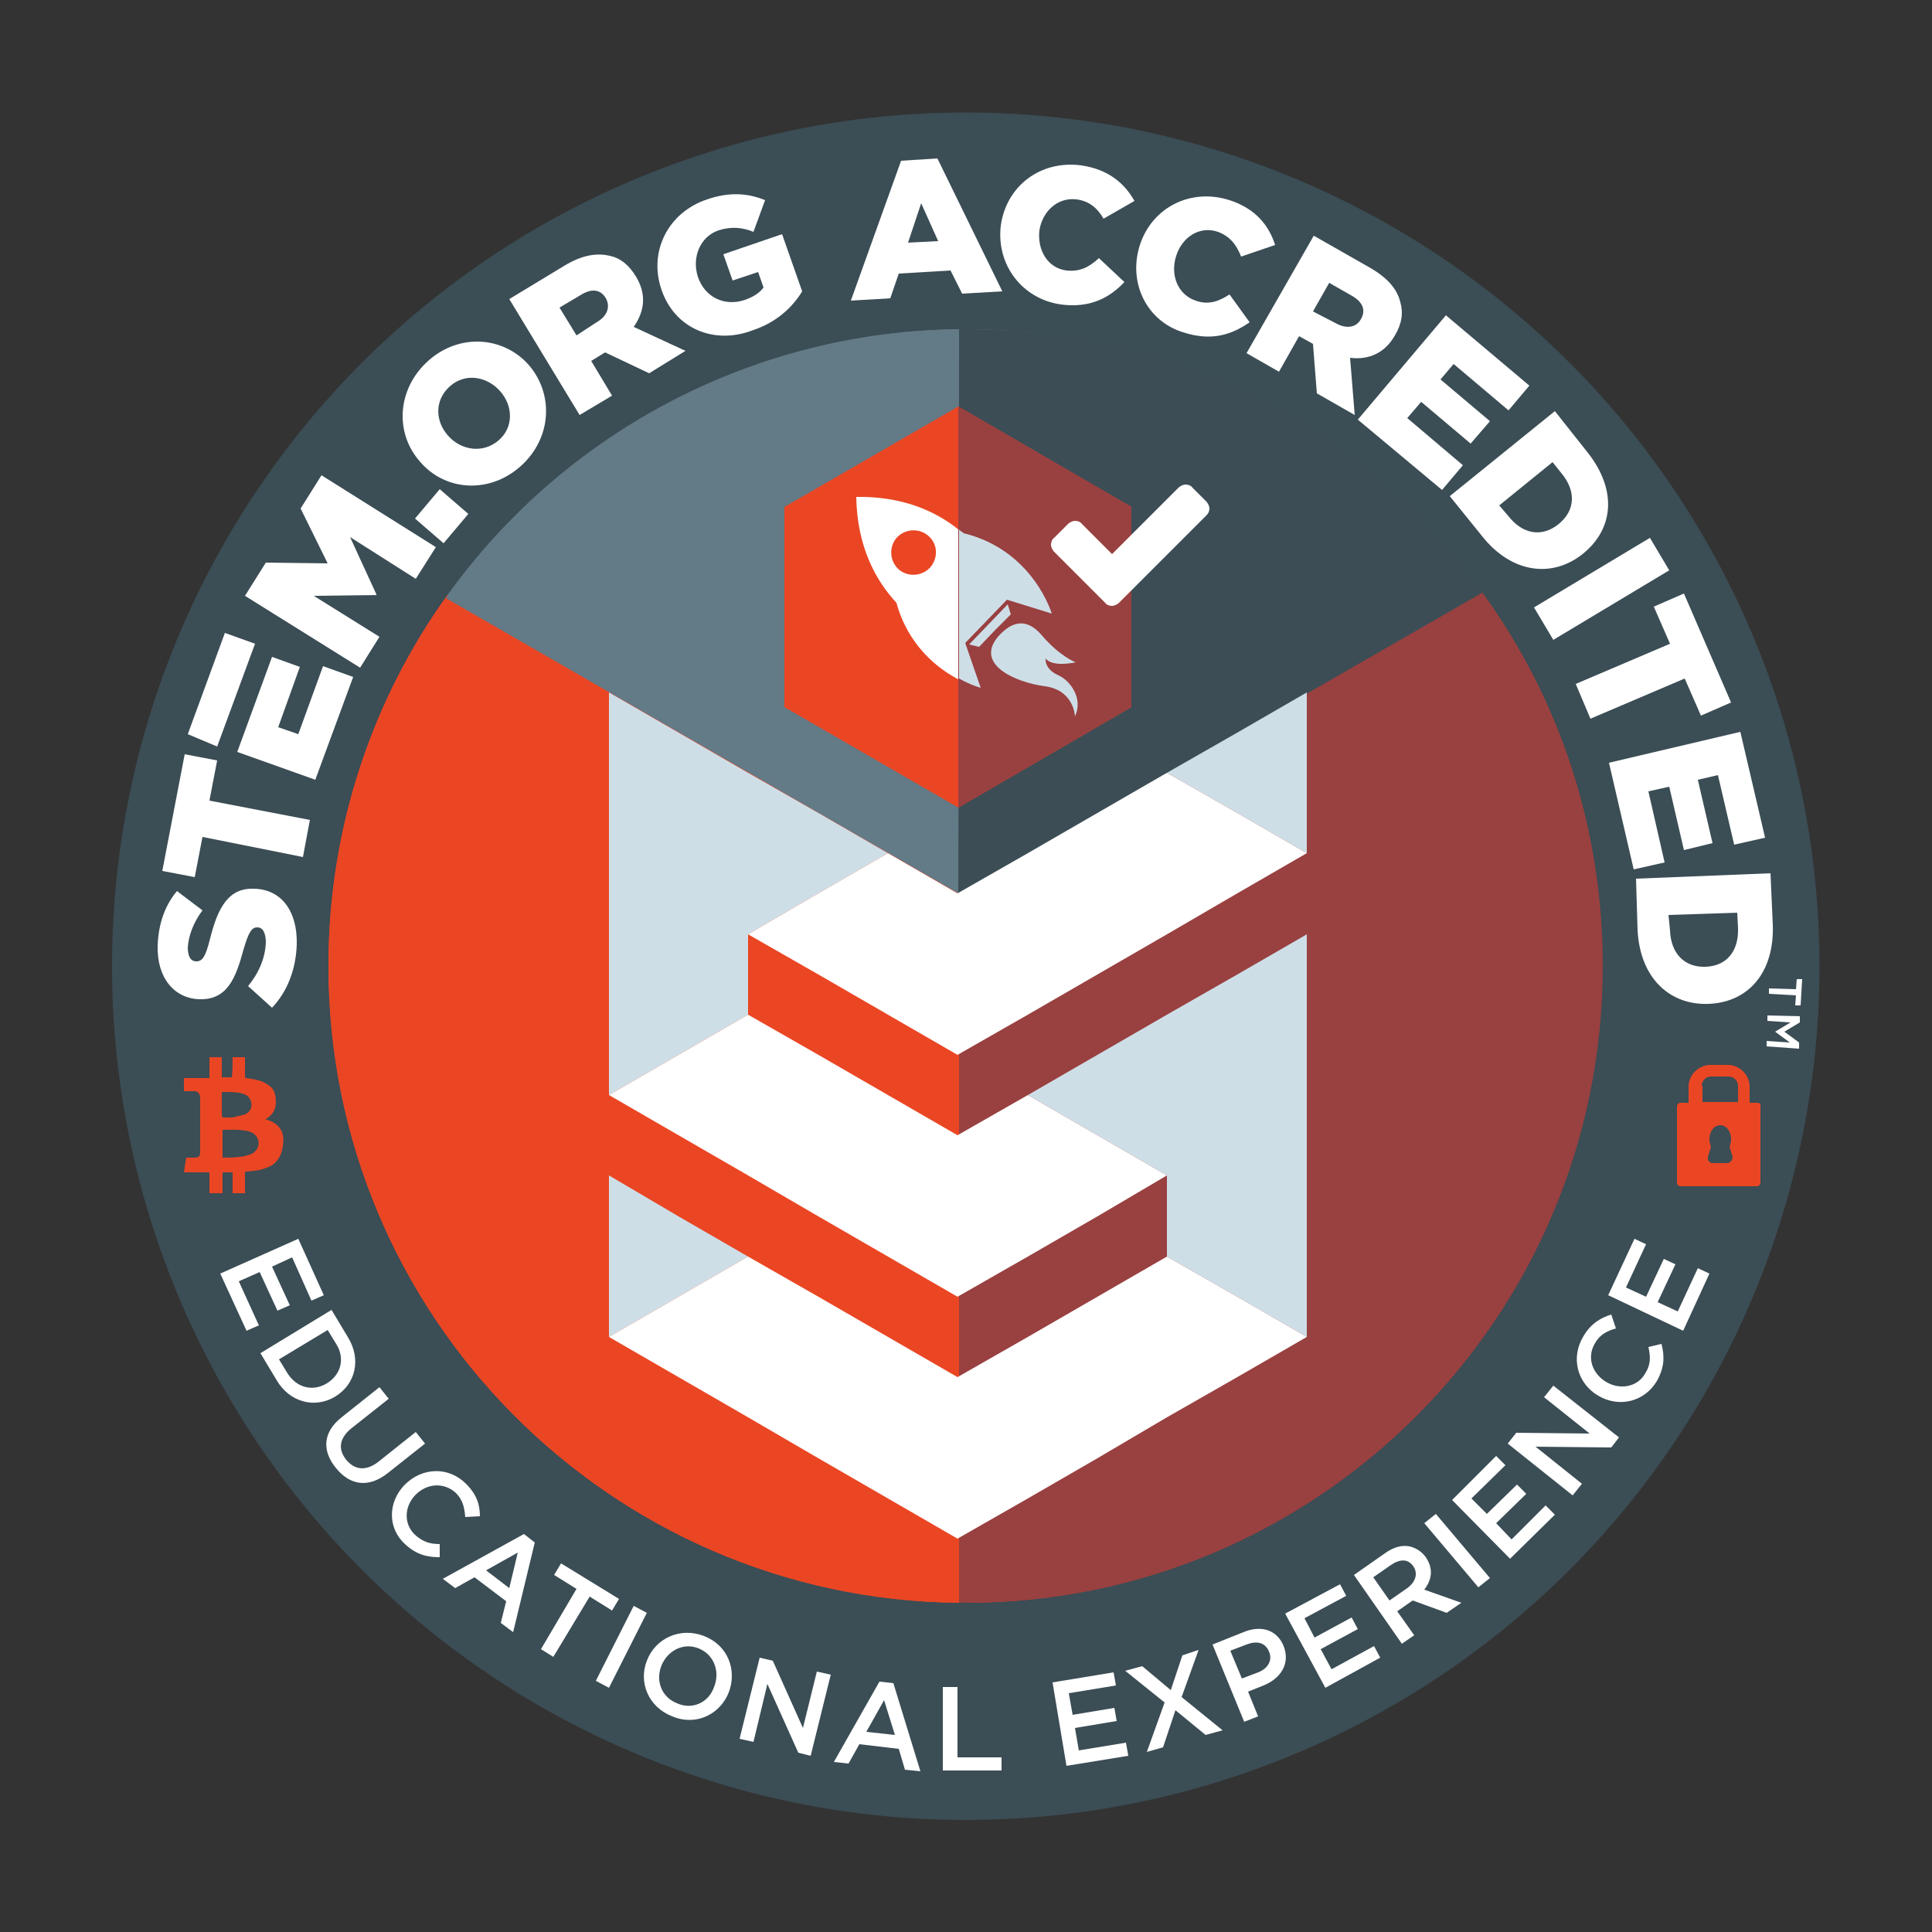 <?xml version="1.0" encoding="utf-8"?>
<!-- Generator: Adobe Illustrator 26.0.1, SVG Export Plug-In . SVG Version: 6.00 Build 0)  -->
<svg version="1.1" id="Layer_1" xmlns="http://www.w3.org/2000/svg" xmlns:xlink="http://www.w3.org/1999/xlink" x="0px" y="0px"
	 viewBox="0 0 250 250" style="enable-background:new 0 0 250 250;" xml:space="preserve">
<rect x="0" y="0" width="250" height="250" fill="#333333" stroke="none"/>
<style type="text/css">
	.st0{fill:#3B4D55;}
	.st1{fill:#EA4624;}
	.st2{fill:#637A87;}
	.st3{fill:#994040;}
	.st4{fill:#3C4D55;}
	.st5{fill:#CEDEE7;}
	.st6{fill:#FFFFFF;}
	.st7{clip-path:url(#SVGID_00000166635700283785859210000006247074571065623449_);fill:#994040;}
	.st8{clip-path:url(#SVGID_00000166635700283785859210000006247074571065623449_);fill:#CEDEE7;}
	.st9{clip-path:url(#SVGID_00000166635700283785859210000006247074571065623449_);fill:#FFFFFF;}
</style>
<g>
	
		<ellipse transform="matrix(3.876095e-02 -0.999 0.999 3.876095e-02 -4.751 245.061)" class="st0" cx="125" cy="125" rx="110.5" ry="110.5"/>
	<g>
		<path class="st1" d="M191.8,76.7l-67.7,38.7l0,0L57.9,77c-9.7,13.5-15.4,30.1-15.4,48c0,45.2,36.4,81.9,81.5,82.4
			c0.3,0,0.6,0,0.9,0c45.5,0,82.4-36.9,82.4-82.4C207.4,106.9,201.6,90.2,191.8,76.7z"/>
		<path class="st2" d="M125,42.6c-0.3,0-0.6,0-0.9,0C96.8,42.9,72.7,56.4,57.9,77l66.1,38.3l0,0l67.7-38.7
			C176.8,56,152.5,42.6,125,42.6z"/>
	</g>
	<g>
		<path class="st1" d="M57.9,77c-9.7,13.5-15.4,30.1-15.4,48c0,45.2,36.4,81.9,81.5,82.4v-92L57.9,77z"/>
		<path class="st3" d="M191.8,76.7l-67.7,38.7l0,0v92c0.3,0,0.6,0,0.9,0c45.5,0,82.4-36.9,82.4-82.4
			C207.4,106.9,201.6,90.2,191.8,76.7z"/>
		<path class="st4" d="M125,42.6c-0.3,0-0.6,0-0.9,0l-0.1,73.1l67.8-39C177,55.1,152.5,42.6,125,42.6z"/>
		<path class="st2" d="M124.1,42.6c-27.3,0.3-51.6,14.2-66.4,34.8l66.3,38.2L124.1,42.6z"/>
	</g>
	<g>
		<polygon class="st1" points="114.9,131.3 105.9,126.1 96.8,120.9 96.8,131.3 105.9,136.5 114.9,141.7 123.9,146.9 123.9,136.5 
			114.9,131.3 		"/>
		<polygon class="st5" points="78.8,152.1 78.8,162.6 78.8,173 87.8,167.8 96.8,162.6 87.8,157.4 78.8,152.1 		"/>
		<polygon class="st5" points="96.8,100 87.8,94.8 78.8,89.6 78.8,100 78.8,110.4 78.8,120.9 78.8,131.3 78.8,141.7 87.8,136.5 
			96.8,131.3 96.8,120.9 105.9,115.6 114.9,110.4 105.9,105.2 96.8,100 		"/>
		<polygon class="st5" points="151,131.3 142,136.5 133,141.7 142,146.9 151,152.1 151,162.6 160.1,167.8 169.1,173 169.1,162.6 
			169.1,152.1 169.1,141.7 169.1,131.3 169.1,120.9 160.1,126.1 151,131.3 		"/>
		<polygon class="st5" points="160.1,94.8 151,100 160.1,105.2 169.1,110.4 169.1,100 169.1,89.6 160.1,94.8 		"/>
		<polygon class="st6" points="96.8,152.1 105.9,157.4 114.9,162.6 123.9,167.8 133,162.6 142,157.4 151,152.1 142,146.9 133,141.7 
			123.9,146.9 114.9,141.7 105.9,136.5 96.8,131.3 87.8,136.5 78.8,141.7 87.8,146.9 96.8,152.1 		"/>
		<polygon class="st6" points="114.9,131.3 123.9,136.5 133,131.3 142,126.1 151,120.9 160.1,115.6 169.1,110.4 160.1,105.2 
			151,100 142,105.2 133,110.4 123.9,115.6 114.9,110.4 105.9,115.6 96.8,120.9 105.9,126.1 114.9,131.3 		"/>
		<polygon class="st6" points="151,162.6 142,167.8 133,173 123.9,178.2 114.9,173 105.9,167.8 96.8,162.6 87.8,167.8 78.8,173 
			87.8,178.2 96.8,183.4 105.9,188.7 114.9,193.9 123.9,199.1 133,193.9 142,188.7 151,183.4 160.1,178.2 169.1,173 160.1,167.8 
			151,162.6 		"/>
	</g>
	<polygon class="st6" points="124.1,71.1 124.1,99.5 124.1,99.5 124.1,71.1 124.1,71.1 	"/>
	<polygon class="st6" points="124.1,59.2 124.1,59.2 124.1,59.2 124.1,59.2 	"/>
	<polygon class="st6" points="124.1,69.8 124.1,69.8 124.1,69.8 	"/>
	<polygon class="st6" points="124.1,69.8 124.1,69.8 124.1,59.2 124.1,59.2 124.1,69.8 	"/>
	<g>
		<polygon class="st1" points="101.5,91.5 101.5,65.6 124,52.6 146.4,65.6 146.4,91.5 124,104.5 101.5,91.5 		"/>
		<g>
			<defs>
				<polygon id="SVGID_1_" points="101.5,91.5 101.5,65.6 124,52.6 146.4,65.6 146.4,91.5 124,104.5 101.5,91.5 				"/>
			</defs>
			<clipPath id="SVGID_00000098931456679763578790000017769877455067762845_">
				<use xlink:href="#SVGID_1_"  style="overflow:visible;"/>
			</clipPath>
			<polygon style="clip-path:url(#SVGID_00000098931456679763578790000017769877455067762845_);fill:#994040;" points="149.1,104.5 
				124,104.5 124,52.6 149.1,52.6 149.1,104.5 			"/>
			<path style="clip-path:url(#SVGID_00000098931456679763578790000017769877455067762845_);fill:#CEDEE7;" d="M124.7,69
				c9,2.2,11.4,10.4,11.4,10.4l-5.8-1.8l-2.7,2.8l-2.7,2.8l2,5.8c0,0-1.2-0.3-2.8-1.2V68.5C124.2,68.7,124.5,68.8,124.7,69L124.7,69
				z"/>
			<path style="clip-path:url(#SVGID_00000098931456679763578790000017769877455067762845_);fill:#FFFFFF;" d="M120.3,73.5
				c-1.1,1.1-2.9,1.2-4.1,0.1c-1.1-1.1-1.2-2.9-0.1-4.1c1.1-1.1,2.9-1.2,4.1-0.1C121.4,70.5,121.4,72.3,120.3,73.5L120.3,73.5z
				 M124,87.9V68.5c-3-2.4-7.3-4.3-13.2-4.2c0.1,6.4,2.5,10.8,5.2,13.7C117.5,83.5,121.3,86.5,124,87.9L124,87.9z"/>
			<polygon style="clip-path:url(#SVGID_00000098931456679763578790000017769877455067762845_);fill:#CEDEE7;" points="126.7,83.7 
				125.4,83.4 127.9,80.8 130.4,78.2 130.8,79.5 128.7,81.6 126.7,83.7 			"/>
			<path style="clip-path:url(#SVGID_00000098931456679763578790000017769877455067762845_);fill:#CEDEE7;" d="M134.8,82.2
				c2.4,2.8,4.4,3.5,4.4,3.5s-3,0.7-3.9-0.5c0,0-0.2,1.4,1.7,2.2c1.5,0.7,3.2,3,2.1,5.3c0,0-0.1-3.4-3.9-3.9
				c-3.8-0.5-9.4-2.9-5.8-6.7C130.4,81.1,132.4,79.4,134.8,82.2L134.8,82.2z"/>
		</g>
	</g>
	<path class="st6" d="M156.1,66.7l-9.5,9.5l-1.8,1.8c-0.2,0.2-0.6,0.4-0.9,0.4c-0.3,0-0.7-0.1-0.9-0.4l-1.8-1.8l-4.8-4.8
		c-0.2-0.2-0.4-0.6-0.4-0.9c0-0.3,0.1-0.7,0.4-0.9l1.8-1.8c0.2-0.2,0.6-0.4,0.9-0.4c0.3,0,0.7,0.1,0.9,0.4l3.9,3.9l8.6-8.6
		c0.2-0.2,0.6-0.4,0.9-0.4c0.3,0,0.7,0.1,0.9,0.4l1.8,1.8c0.2,0.2,0.4,0.6,0.4,0.9C156.5,66.1,156.4,66.4,156.1,66.7L156.1,66.7z"/>
	<path class="st1" d="M30.1,136.8c0.5,0,1.1,0,1.6,0c0,0.1,0,0.1,0,0.2c0,0.8,0,1.5,0,2.3c0,0.1,0,0.2,0.2,0.2
		c0.7,0.1,1.3,0.2,1.9,0.4c0.5,0.2,1,0.5,1.4,0.9c0.4,0.5,0.5,1.2,0.5,1.8c0,0.8-0.3,1.5-1,2c-0.1,0.1-0.3,0.2-0.4,0.2
		c0.3,0.1,0.5,0.2,0.8,0.3c0.6,0.3,1.1,0.7,1.4,1.4c0.2,0.6,0.2,1.2,0.1,1.8c-0.1,0.7-0.3,1.3-0.7,1.8c-0.4,0.6-1,0.9-1.7,1.1
		c-0.7,0.3-1.5,0.3-2.3,0.4c-0.1,0-0.2,0-0.2,0.2c0,0.4,0,0.8,0,1.2c0,0.5,0,0.9,0,1.4c-0.5,0-1.1,0-1.6,0c0-0.9,0-1.8,0-2.7
		c-0.4,0-0.9,0-1.3,0c0,0.1,0,0.1,0,0.2c0,0.8,0,1.5,0,2.3c0,0.1,0,0.1,0,0.2c-0.6,0-1.1,0-1.7,0c0-0.9,0-1.8,0-2.7
		c-1.1,0-2.2,0-3.3,0c0.1-0.7,0.2-1.3,0.3-1.9c0.4,0,0.8,0,1.1,0c0.5,0,0.7-0.2,0.7-0.7c0-0.5,0-0.9,0-1.4c0-1.9,0-3.8,0-5.7
		c0-0.4-0.3-0.8-0.7-0.8c-0.2,0-0.5,0-0.7,0c-0.2,0-0.5,0-0.7,0c0-0.6,0-1.2,0-1.7c1.1,0,2.2,0,3.3,0c0-0.9,0-1.8,0-2.7
		c0.5,0,1.1,0,1.6,0c0,0.1,0,0.1,0,0.2c0,0.7,0,1.5,0,2.2c0,0.1,0,0.1,0,0.2c0.4,0,0.9,0,1.3,0C30.1,138.5,30.1,137.6,30.1,136.8z
		 M28.8,146.2c0,1.2,0,2.4,0,3.6c0,0,0.1,0,0.1,0c0.7,0,1.3,0,2-0.1c0.6,0,1.1-0.2,1.7-0.4c0.7-0.4,1-1.1,0.8-1.8
		c-0.2-0.6-0.6-0.9-1.2-1.1C31,146.1,29.9,146.2,28.8,146.2z M28.8,144.6c0.3,0,0.6,0,0.9,0c0.3,0,0.5,0,0.8-0.1
		c0.4-0.1,0.9-0.2,1.2-0.3c1.1-0.5,1-1.7,0.4-2.3c-0.3-0.3-0.7-0.4-1.2-0.5c-0.7-0.1-1.4-0.1-2-0.1c-0.1,0-0.2,0-0.2,0.2
		c0,1,0,1.9,0,2.9C28.8,144.4,28.8,144.5,28.8,144.6z"/>
	<g>
		<path class="st1" d="M227.4,142.7h-1v-2.1c0-1.5-1.3-2.8-2.8-2.8h-2.3c-1.5,0-2.8,1.3-2.8,2.8v2.1h-1c-0.3,0-0.5,0.2-0.5,0.5v9.8
			c0,0.3,0.2,0.5,0.5,0.5h9.8c0.3,0,0.5-0.2,0.5-0.5v-9.8C227.9,142.9,227.7,142.7,227.4,142.7 M220.2,140.5c0-0.6,0.5-1.2,1.2-1.2
			h2.3c0.6,0,1.2,0.5,1.2,1.2v2.1h-4.6V140.5z M223.5,150.5h-1.9c-0.4,0-0.7-0.4-0.6-0.8l0.4-1.3l0,0c-0.1-0.3-0.2-0.6-0.2-1
			c0-1,0.6-1.8,1.4-1.8c0.8,0,1.4,0.8,1.4,1.8c0,0.4-0.1,0.7-0.2,1l0,0l0.4,1.3C224.2,150.1,223.9,150.5,223.5,150.5"/>
	</g>
	<g>
		<g>
			<path class="st6" d="M38.6,160.3l3.3,7.3l-1.6,0.7l-2.5-5.6l-2.6,1.2l2.3,5l-1.6,0.7l-2.3-5l-2.7,1.2l2.6,5.7l-1.6,0.7l-3.4-7.4
				L38.6,160.3z"/>
			<path class="st6" d="M42.9,169.5L45,173c1.8,2.9,1,6.1-1.6,7.7l0,0c-2.6,1.6-5.9,0.8-7.6-2.1l-2.1-3.5L42.9,169.5z M42.4,172.1
				l-6.3,3.8l1.1,1.8c1.2,1.9,3.3,2.4,5.1,1.3l0,0c1.8-1.1,2.4-3.2,1.2-5.1L42.4,172.1z"/>
			<path class="st6" d="M44.2,183.4l4.9-3.9l1.2,1.5l-4.8,3.8c-1.6,1.3-1.8,2.7-0.7,4.1c1.1,1.3,2.5,1.5,4.1,0.3l4.9-3.9l1.2,1.5
				l-4.8,3.8c-2.5,2-4.9,1.6-6.7-0.6C41.6,187.7,41.8,185.3,44.2,183.4z"/>
			<path class="st6" d="M52.4,192.1L52.4,192.1c2.2-2.2,5.6-2.4,7.9-0.1c1.4,1.4,1.8,2.7,1.8,4.2l-1.9,0.1c-0.1-1.2-0.3-2.2-1.2-3.1
				c-1.5-1.4-3.7-1.3-5.2,0.2l0,0c-1.5,1.5-1.6,3.8-0.1,5.2c1,0.9,1.9,1.2,3.2,1.2l0,1.7c-1.6,0-3-0.3-4.5-1.7
				C50.1,197.7,50.2,194.3,52.4,192.1z"/>
			<path class="st6" d="M67.8,198.5l1.4,1.1l-2.8,11.6l-1.6-1.2l0.7-2.8l-4.1-3.1l-2.5,1.4l-1.6-1.2L67.8,198.5z M65.9,205.5
				l1.1-4.6l-4.1,2.3L65.9,205.5z"/>
			<path class="st6" d="M74.6,205.6l-2.9-1.8l0.9-1.5l7.5,4.6l-0.9,1.5l-2.9-1.8l-4.7,7.8l-1.6-1L74.6,205.6z"/>
			<path class="st6" d="M82,207.8l1.7,0.9l-4.9,9.7l-1.7-0.9L82,207.8z"/>
			<path class="st6" d="M83.7,214.9L83.7,214.9c1.1-2.9,4.3-4.4,7.4-3.2c3.1,1.2,4.3,4.4,3.2,7.3l0,0c-1.1,2.8-4.2,4.4-7.3,3.1
				C83.9,220.9,82.6,217.7,83.7,214.9z M92.4,218.3L92.4,218.3c0.8-2,0-4.2-2-5c-2-0.8-4,0.3-4.8,2.2l0,0c-0.8,2,0,4.1,2,4.9
				C89.6,221.3,91.7,220.3,92.4,218.3z"/>
			<path class="st6" d="M98.3,214.5l1.7,0.4l3.9,8.7l1.8-7.3l1.8,0.4l-2.6,10.5l-1.6-0.4l-4-8.9l-1.8,7.5l-1.8-0.4L98.3,214.5z"/>
			<path class="st6" d="M113.8,217.6l1.8,0.2l3.5,11.4l-2-0.2l-0.8-2.7l-5.1-0.6l-1.4,2.5l-1.9-0.2L113.8,217.6z M115.8,224.5
				l-1.4-4.5l-2.3,4.1L115.8,224.5z"/>
			<path class="st6" d="M122,218.3l1.9,0l0,9.1l5.7,0l0,1.7l-7.6,0L122,218.3z"/>
			<path class="st6" d="M136.2,217.7l7.9-1.3l0.3,1.7l-6.1,1l0.5,2.8l5.4-0.9l0.3,1.7l-5.4,0.9l0.5,2.9l6.1-1l0.3,1.7l-8,1.3
				L136.2,217.7z"/>
			<path class="st6" d="M155.1,213.5l-2.2,6.1l5.3,4.3l-2.2,0.6l-3.9-3.2l-1.6,4.8l-2.1,0.6l2.3-6.4l-5.1-4.1l2.2-0.6l3.7,3.1
				l1.5-4.5L155.1,213.5z"/>
			<path class="st6" d="M156.9,212.8l4-1.6c2.4-1,4.4-0.2,5.2,1.8l0,0c0.9,2.3-0.4,4.2-2.6,5.1l-2,0.8l1.3,3.2l-1.8,0.7L156.9,212.8
				z M162.8,216.4c1.3-0.5,1.9-1.6,1.4-2.7l0,0c-0.5-1.2-1.6-1.4-2.9-0.9l-2.1,0.8l1.5,3.6L162.8,216.4z"/>
			<path class="st6" d="M166.3,208.8l7.1-3.8l0.8,1.5l-5.4,2.9l1.3,2.5l4.8-2.6l0.8,1.5l-4.8,2.6l1.4,2.6l5.5-3l0.8,1.5l-7.1,3.9
				L166.3,208.8z"/>
			<path class="st6" d="M175.2,203.8l4-2.8c1.1-0.8,2.2-1.1,3.2-0.9c0.8,0.2,1.5,0.6,2.1,1.4l0,0c1,1.5,0.8,2.9-0.2,4.2l4.8,1.7
				l-1.9,1.3l-4.4-1.6l-2,1.4l2.2,3.1l-1.6,1.1L175.2,203.8z M182.1,205.5c1.1-0.8,1.4-1.9,0.8-2.8l0,0c-0.7-1-1.7-1-2.9-0.2
				l-2.3,1.6l2.1,3L182.1,205.5z"/>
			<path class="st6" d="M184.3,197.1l1.5-1.2l7,8.3l-1.5,1.2L184.3,197.1z"/>
			<path class="st6" d="M187.9,194.1l5.7-5.7l1.2,1.2l-4.4,4.3l2,2l3.9-3.8l1.2,1.2l-3.9,3.8l2,2.1l4.4-4.4l1.2,1.2l-5.8,5.7
				L187.9,194.1z"/>
			<path class="st6" d="M195.1,186.8l1.1-1.4l9.5,0.1l-5.9-4.7l1.2-1.5l8.5,6.7l-1,1.3l-9.8-0.1l6,4.8l-1.2,1.5L195.1,186.8z"/>
			<path class="st6" d="M206.8,180.6L206.8,180.6c-2.7-1.6-3.6-4.9-1.9-7.7c1-1.7,2.3-2.4,3.6-2.8l0.6,1.8c-1.1,0.3-2.1,0.8-2.7,1.9
				c-1.1,1.8-0.4,3.9,1.4,5l0,0c1.8,1.1,4.1,0.7,5.1-1.1c0.7-1.1,0.7-2.1,0.4-3.4l1.7-0.4c0.4,1.6,0.4,3-0.6,4.8
				C212.8,181.4,209.5,182.2,206.8,180.6z"/>
			<path class="st6" d="M208.1,167.6l3.4-7.3l1.5,0.7l-2.6,5.6l2.6,1.2l2.3-4.9l1.5,0.7l-2.3,4.9l2.6,1.2l2.6-5.6l1.5,0.7l-3.4,7.4
				L208.1,167.6z"/>
		</g>
	</g>
	<g>
		<g>
			<path class="st0" d="M232.4,128l0.1-1.3l0.7,0l-0.2,3.4l-0.7,0l0.1-1.3l-3.5-0.2l0-0.7L232.4,128z"/>
			<path class="st0" d="M232.9,131.5l0,0.8l-2,1.2l1.9,1.4l0,0.8l-4.2-0.3l0-0.7l3,0.2l-1.9-1.4l0,0l2-1.2l-3-0.2l0-0.7L232.9,131.5
				z"/>
		</g>
	</g>
	<g>
		<g>
			<path class="st6" d="M232.4,128l0.1-1.3l0.7,0l-0.2,3.4l-0.7,0l0.1-1.3l-3.5-0.2l0-0.7L232.4,128z"/>
			<path class="st6" d="M232.9,131.5l0,0.8l-2,1.2l1.9,1.4l0,0.8l-4.2-0.3l0-0.7l3,0.2l-1.9-1.4l0,0l2-1.2l-3-0.2l0-0.7L232.9,131.5
				z"/>
		</g>
	</g>
	<path class="st6" d="M28.8,95.4 M30.7,97.3l4.5-12.3l3.6,1.3L36,94.1l2.6,0.9l3.2-8.8l3.9,1.4l-4.9,13.3L30.7,97.3z M24.3,95
		l4.8-13.1l3.9,1.4l-4.9,13.3L24.3,95z"/>
	<g>
		<g>
			<path class="st6" d="M35.2,130.4l-3.1-2.8c1.4-1.7,2.2-3.6,2.3-5.6c0-1.3-0.4-2-1.1-2l0,0c-0.7,0-1.1,0.5-1.8,2.9
				c-1,3.7-2.1,6.5-5.7,6.4l0,0c-3.2-0.1-5.5-2.7-5.4-6.9c0.1-3,1-5.3,2.5-7.1l3.3,2.5c-1.2,1.6-1.8,3.3-1.9,4.8
				c0,1.2,0.4,1.8,1.1,1.8l0,0c0.8,0,1.2-0.6,1.8-3c1-4,2.4-6.5,5.6-6.4l0.1,0c3.6,0.1,5.6,3,5.5,7.2
				C38.3,125.4,37.2,128.3,35.2,130.4z"/>
			<path class="st6" d="M26.2,108.3l-1,5.2l-4.2-0.8l2.9-15.1l4.2,0.8l-1,5.2l13,2.5l-0.9,4.8L26.2,108.3z"/>
			<path class="st6" d="M31.7,77.1l2.7-4.3l8,0.1l-3.5-7.1l2.7-4.3l14.8,9.3l-2.6,4.1l-8.5-5.4l3.4,7.4L48.7,77l-8.1,0.1l8.5,5.3
				l-2.5,4L31.7,77.1z"/>
			<path class="st6" d="M53.7,67.1l3.2-3.8l3.7,3.2l-3.2,3.8L53.7,67.1z"/>
			<path class="st6" d="M54.4,59.8L54.4,59.8c-3.4-3.8-3-9.5,1-13.1c4-3.6,9.7-3.2,13,0.5l0,0c3.3,3.8,3,9.5-1,13.1
				C63.4,63.9,57.7,63.6,54.4,59.8z M64.7,50.6L64.7,50.6c-1.7-1.9-4.5-2.4-6.5-0.6c-2,1.8-1.9,4.5-0.2,6.4l0,0
				c1.7,1.9,4.5,2.3,6.5,0.6C66.5,55.3,66.4,52.5,64.7,50.6z"/>
			<path class="st6" d="M65.9,38.7l7.1-4.3c2.3-1.4,4.2-1.7,5.9-1.3c1.4,0.3,2.5,1.2,3.4,2.7l0,0c1.4,2.3,1.1,4.5-0.3,6.5l6.7,3.1
				L84,48.3l-5.7-2.7l0,0l-1.8,1.1l2.7,4.5l-4.2,2.5L65.9,38.7z M77.2,41.7c1.4-0.8,1.8-2,1.2-3.1l0,0c-0.7-1.2-1.9-1.3-3.3-0.4
				l-2.7,1.6l2.2,3.6L77.2,41.7z"/>
			<path class="st6" d="M85.6,37.5L85.6,37.5c-1.7-4.9,0.8-10,5.9-11.7c2.9-1,5.3-0.8,7.5,0.1L97.5,30c-1.5-0.6-2.9-0.7-4.5-0.2
				c-2.4,0.8-3.5,3.5-2.7,6l0,0c0.9,2.7,3.5,3.9,6.1,3c1.1-0.4,1.9-0.9,2.4-1.6l-0.7-2l-3.3,1.1l-1.2-3.4l7.6-2.6l2.6,7.4
				c-1.2,2-3.3,4-6.3,5C92.4,44.7,87.3,42.5,85.6,37.5z"/>
			<path class="st6" d="M116.6,20.8l4.7-0.3l8.4,17.2l-5.2,0.3l-1.5-3l-6.7,0.4l-1.1,3.2l-5.1,0.3L116.6,20.8z M121.4,31.2l-2.2-4.9
				l-1.7,5.1L121.4,31.2z"/>
			<path class="st6" d="M129.5,29.2L129.5,29.2c0.7-5.1,5.1-8.5,10.4-7.8c3.5,0.5,5.6,2.3,6.9,4.6l-4,2.3c-0.8-1.4-1.9-2.3-3.5-2.5
				c-2.4-0.3-4.4,1.5-4.8,4l0,0c-0.3,2.6,1.1,4.9,3.5,5.2c1.8,0.2,3-0.5,4.2-1.6l3.3,3.1c-1.9,2-4.4,3.4-8.2,2.9
				C132.3,38.7,128.9,34.3,129.5,29.2z"/>
			<path class="st6" d="M147.5,31.7L147.5,31.7c1.6-4.9,6.6-7.4,11.6-5.8c3.4,1.1,5.1,3.3,5.9,5.8l-4.4,1.5c-0.6-1.5-1.4-2.6-3-3.2
				c-2.3-0.8-4.6,0.6-5.4,3.1l0,0c-0.8,2.5,0.2,5,2.5,5.8c1.7,0.6,3,0.1,4.4-0.8l2.6,3.6c-2.3,1.6-4.9,2.5-8.6,1.3
				C148.5,41.6,145.9,36.7,147.5,31.7z"/>
			<path class="st6" d="M170,30.5l7.2,4.1c2.3,1.3,3.6,2.8,4,4.5c0.4,1.4,0.2,2.8-0.7,4.3l0,0c-1.3,2.3-3.4,3.2-5.8,2.9l0.6,7.4
				l-4.9-2.8l-0.5-6.4l0,0l-1.8-1l-2.6,4.6l-4.2-2.4L170,30.5z M172.8,41.8c1.4,0.8,2.7,0.6,3.3-0.5l0,0c0.7-1.2,0.2-2.3-1.3-3.1
				l-2.8-1.6l-2.1,3.7L172.8,41.8z"/>
			<path class="st6" d="M187.1,40.8l10.8,9.1l-2.7,3.2l-7.1-6l-1.7,2l6.4,5.4l-2.5,2.9l-6.4-5.4l-1.8,2.1l7.2,6.1l-2.7,3.2
				l-10.9-9.1L187.1,40.8z"/>
			<path class="st6" d="M201.2,53.2l4.2,5.3c3.9,4.9,3.4,9.9-0.5,13.1l0,0c-3.9,3.2-9.2,2.7-13.1-2.2l-4.2-5.2L201.2,53.2z
				 M195.2,66.8c1.8,2.3,4.3,2.8,6.5,1l0,0c2.2-1.8,2.2-4.3,0.4-6.5l-1.2-1.5l-6.9,5.6L195.2,66.8z"/>
			<path class="st6" d="M213.5,69.6l2.5,4.2l-15,9l-2.5-4.2L213.5,69.6z"/>
			<path class="st6" d="M216.1,83.3l-2.1-4.8l3.9-1.7l6.1,14.1l-3.9,1.7l-2.1-4.8L205.8,93l-1.9-4.5L216.1,83.3z"/>
			<path class="st6" d="M225.2,94.7l3.2,13.7l-4,0.9l-2.1-9l-2.6,0.6l1.9,8.2l-3.7,0.9l-1.9-8.2l-2.7,0.6l2.1,9.2l-4,0.9l-3.2-13.8
				L225.2,94.7z"/>
			<path class="st6" d="M229.1,113l0.3,6.7c0.2,6.2-3.2,10-8.3,10.2l0,0c-5,0.2-8.9-3.3-9.2-9.6l-0.2-6.6L229.1,113z M216.1,120.4
				c0.1,2.9,1.8,4.8,4.6,4.7l0,0c2.8-0.1,4.3-2.1,4.2-5l-0.1-2l-8.9,0.3L216.1,120.4z"/>
		</g>
	</g>
</g>
</svg>
